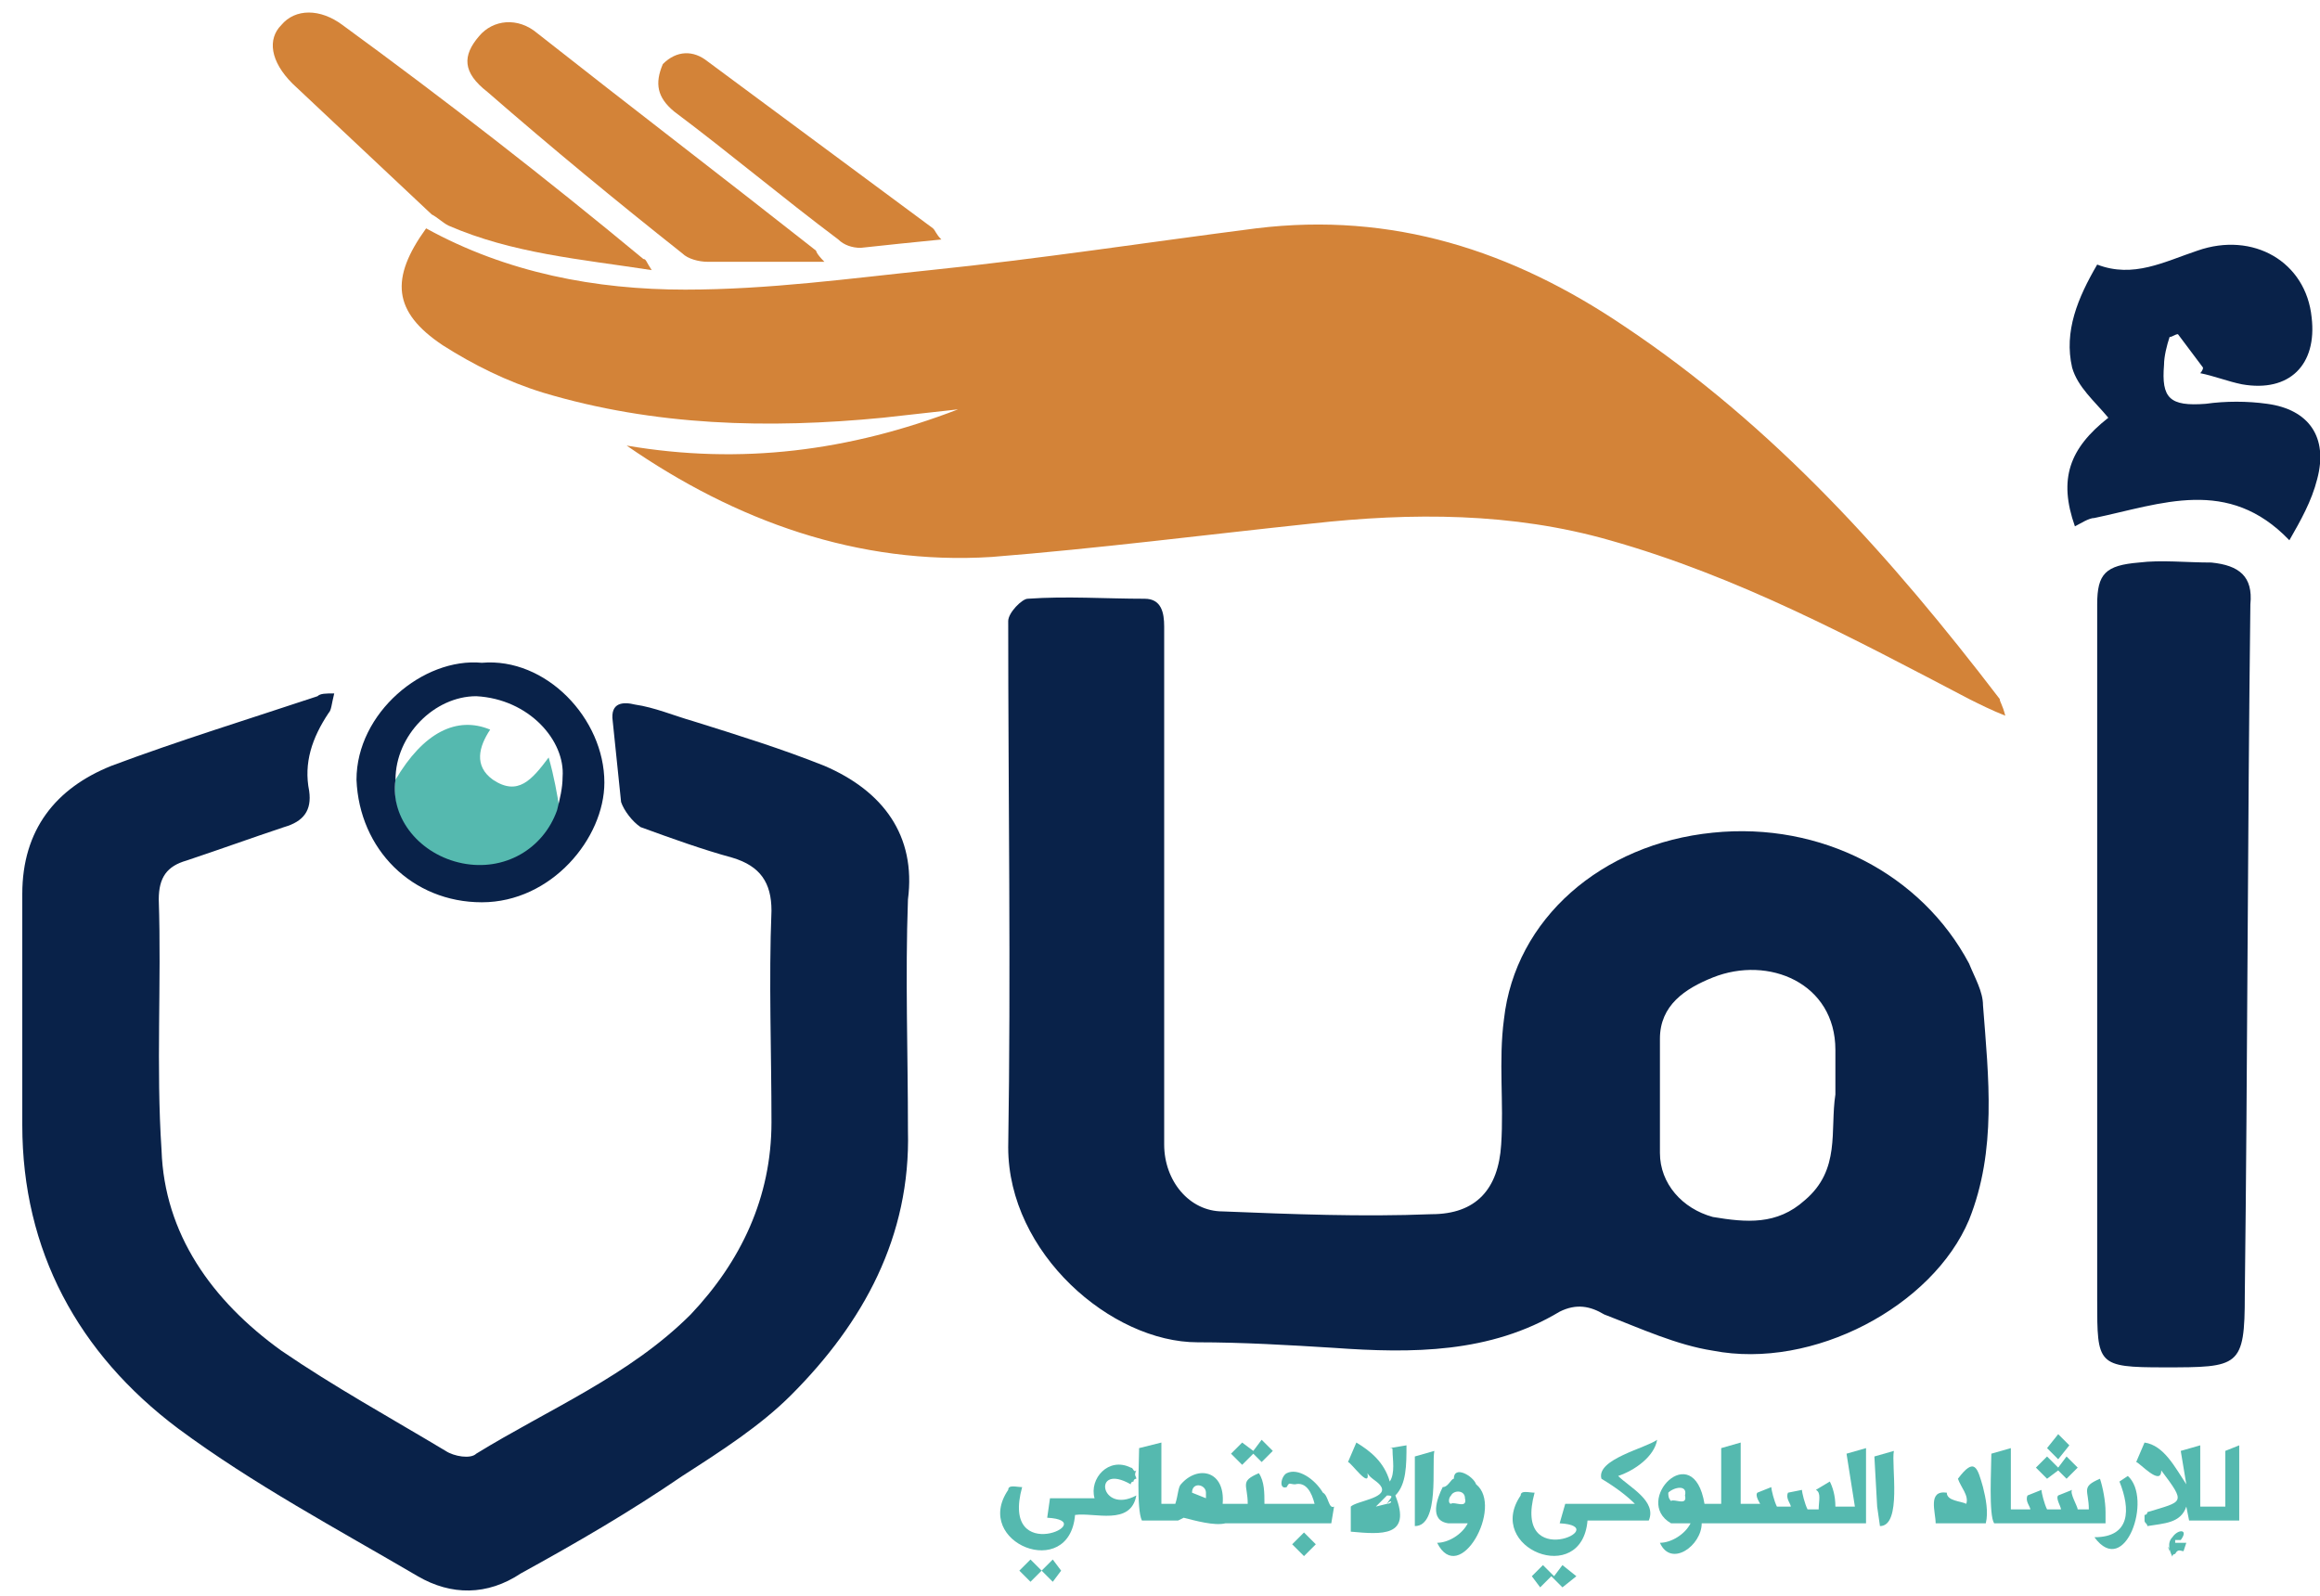 <?xml version="1.0" encoding="utf-8"?>
<!-- Generator: Adobe Illustrator 25.2.3, SVG Export Plug-In . SVG Version: 6.00 Build 0)  -->
<svg version="1.1" id="Layer_1" xmlns="http://www.w3.org/2000/svg" xmlns:xlink="http://www.w3.org/1999/xlink" x="0px" y="0px"
	 viewBox="0 0 83.3 57.3" style="enable-background:new 0 0 83.3 57.3;" xml:space="preserve">
<style type="text/css">
	.st0{fill:#55B9AF;}
	.st1{fill:#092249;}
	.st2{fill:#D38338;}
</style>
<path class="st0" d="M20.1,29.1c-0.5,1.4-2.1,2.6-3.6,2.3c-1.5-0.3-2.5-2-2.3-3.4c1-1.7,2.2-2.3,3.4-1.8c-0.4,0.6-0.6,1.3,0.1,1.8
	c0.9,0.6,1.4,0,2-0.8C19.9,27.9,20,28.5,20.1,29.1z"/>
<g>
	<path class="st1" d="M29.6,27.5c-1.5-0.6-3.1-1.1-4.7-1.6c-0.7-0.2-1.4-0.5-2.1-0.6c-0.4-0.1-0.9-0.1-0.8,0.6
		c0.1,1,0.2,1.9,0.3,2.9c0.1,0.3,0.4,0.7,0.7,0.9c1.1,0.4,2.2,0.8,3.3,1.1c1,0.3,1.4,0.9,1.4,1.9c-0.1,2.5,0,5.1,0,7.6
		c0,2.7-1.1,5-2.9,6.9c-2.2,2.2-5.1,3.4-7.7,5c-0.2,0.2-0.8,0.1-1.1-0.1c-2-1.2-4-2.3-5.9-3.6c-2.5-1.8-4.2-4.2-4.3-7.2
		c-0.2-3,0-6-0.1-9c0-0.8,0.3-1.2,1-1.4c1.2-0.4,2.3-0.8,3.5-1.2c0.7-0.2,1-0.6,0.9-1.3c-0.2-1,0.1-1.9,0.7-2.8
		c0.1-0.1,0.1-0.3,0.2-0.7c-0.3,0-0.5,0-0.6,0.1c-2.4,0.8-5,1.6-7.4,2.5c-2,0.8-3.2,2.3-3.2,4.6c0,2.8,0,5.5,0,8.3
		c0,4.5,2,8.2,5.6,10.9c2.7,2,5.7,3.6,8.6,5.3c1.2,0.7,2.5,0.7,3.7-0.1c2-1.1,3.9-2.2,5.8-3.5c1.4-0.9,2.8-1.8,3.9-2.9
		c2.6-2.6,4.3-5.7,4.2-9.5c0-2.8-0.1-5.5,0-8.3C32.9,30,31.7,28.4,29.6,27.5z"/>
	<path class="st1" d="M70.7,34.6c-1.7-3.2-5.3-5.1-9.2-4.7c-4,0.4-7.1,3.1-7.5,6.7c-0.2,1.5,0,3-0.1,4.5c-0.1,1.6-0.9,2.5-2.5,2.5
		c-2.5,0.1-5,0-7.5-0.1c-1.2,0-2.1-1.1-2.1-2.4c0-3.1,0-6.1,0-9.2s0-6.3,0-9.4c0-0.5-0.1-1-0.7-1c-1.4,0-2.8-0.1-4.2,0
		c-0.2,0-0.7,0.5-0.7,0.8c0,6.3,0.1,12.6,0,18.9c0,3.8,3.7,7,6.8,7c1.6,0,3.3,0.1,4.9,0.2c2.8,0.2,5.6,0.2,8.1-1.3
		c0.6-0.3,1.1-0.2,1.6,0.1c1.3,0.5,2.6,1.1,3.9,1.3c3.6,0.7,7.9-1.6,9.2-4.7c1-2.5,0.7-5.1,0.5-7.7C71.2,35.6,70.9,35.1,70.7,34.6z
		 M64.8,43.1c-1,0.9-2.1,0.8-3.3,0.6c-1.1-0.3-1.9-1.2-1.9-2.3c0-1.4,0-2.7,0-4.1c0-1.2,0.9-1.8,1.9-2.2c2-0.8,4.4,0.2,4.4,2.6
		c0,0.5,0,1.1,0,1.6C65.7,40.6,66.1,42,64.8,43.1z"/>
	<path class="st1" d="M79.4,20.2c-0.9,0-1.8-0.1-2.6,0c-1.2,0.1-1.5,0.4-1.5,1.5c0,4.3,0,8.6,0,12.9l0,0c0,4,0,8.1,0,12.1
		c0,2.3,0,2.4,2.4,2.4c2.7,0,2.9,0,2.9-2.6c0.1-8.3,0.1-16.6,0.2-24.8C80.9,20.7,80.4,20.3,79.4,20.2z"/>
	<path class="st1" d="M81.4,14.5c-0.7-0.1-1.5-0.1-2.2,0c-1.3,0.1-1.6-0.2-1.5-1.4c0-0.3,0.1-0.7,0.2-1c0.1,0,0.2-0.1,0.3-0.1
		c0.3,0.4,0.6,0.8,0.9,1.2c0,0.1-0.1,0.2-0.1,0.2c0.5,0.1,1,0.3,1.5,0.4c1.7,0.3,2.7-0.7,2.5-2.4c-0.2-2-2.1-3.1-4.1-2.4
		c-1.2,0.4-2.3,1-3.6,0.5c-0.7,1.2-1.2,2.4-0.9,3.7c0.2,0.7,0.8,1.2,1.3,1.8c-1.4,1.1-1.8,2.2-1.2,3.9c0.2-0.1,0.5-0.3,0.7-0.3
		c2.4-0.5,4.8-1.5,7,0.8c0.4-0.7,0.8-1.4,1-2.2C83.6,15.7,82.9,14.7,81.4,14.5z"/>
</g>
<path class="st1" d="M17.3,23.8c2.3-0.2,4.4,2,4.4,4.3c0,2-1.9,4.3-4.4,4.3s-4.4-1.9-4.5-4.4C12.8,25.6,15.2,23.6,17.3,23.8z
	 M14.2,28c-0.2,1.4,0.9,2.7,2.4,3s2.9-0.5,3.4-1.9c0.1-0.4,0.2-0.8,0.2-1.2c0.1-1.3-1.2-2.8-3.1-2.9C15.6,25,14.2,26.4,14.2,28z"/>
<g>
	<path class="st2" d="M71.8,25.1c-3.9-5.1-8.1-9.8-13.5-13.4C54.3,9,50,7.6,45.1,8.2c-3.9,0.5-7.8,1.1-11.7,1.5
		c-2.9,0.3-5.8,0.7-8.8,0.7c-3.2,0-6.4-0.6-9.3-2.2c-1.3,1.8-1.2,3,0.6,4.2c1.1,0.7,2.3,1.3,3.6,1.7c4,1.2,8.1,1.3,12.2,0.9
		c0.9-0.1,1.8-0.2,2.7-0.3c-3.9,1.5-7.8,2-11.9,1.3c3.9,2.7,8.3,4.3,13.1,4c3.8-0.3,7.7-0.8,11.5-1.2c3.6-0.4,7.2-0.4,10.7,0.6
		c4.6,1.3,8.7,3.5,12.9,5.7c0.4,0.2,0.8,0.4,1.3,0.6C71.9,25.3,71.8,25.2,71.8,25.1z"/>
	<path class="st2" d="M16.1,8.1c2.3,1,4.7,1.2,7.3,1.6c-0.2-0.3-0.2-0.4-0.3-0.4C19.6,6.4,16,3.6,12.3,0.9c-0.8-0.6-1.7-0.6-2.2,0
		C9.6,1.4,9.7,2.2,10.5,3c1.7,1.6,3.3,3.1,5,4.7C15.7,7.8,15.9,8,16.1,8.1z"/>
	<path class="st2" d="M17.5,3.3c2.3,2,4.6,3.9,7,5.8c0.2,0.2,0.6,0.3,0.9,0.3c1.3,0,2.7,0,4.2,0C29.3,9.1,29.3,9,29.3,9
		c-3.3-2.6-6.7-5.2-10-7.8c-0.7-0.6-1.6-0.5-2.1,0.1C16.6,2,16.6,2.6,17.5,3.3z"/>
	<path class="st2" d="M24.2,4c2,1.5,3.9,3.1,5.9,4.6c0.2,0.2,0.5,0.3,0.8,0.3c0.9-0.1,1.9-0.2,2.9-0.3c-0.2-0.2-0.2-0.3-0.3-0.4
		c-2.7-2-5.4-4-8.1-6c-0.5-0.4-1.1-0.4-1.6,0.1C23.5,3,23.6,3.5,24.2,4z"/>
</g>
<g>
	<polygon class="st0" points="37.4,56.4 37,56 36.6,56.4 37,56.8 37.4,56.4 37.8,56.8 38.1,56.4 37.8,56 	"/>
	<path class="st0" d="M40.6,52.7c-0.8-0.4-1.5,0.4-1.3,1.1c-0.3,0-1.3,0-1.6,0l-0.1,0.7c2,0.1-1.7,1.8-0.9-1.1
		c-0.2,0-0.5-0.1-0.5,0.1c-1.3,1.9,2.2,3.3,2.4,0.9c0.7-0.1,2,0.4,2.2-0.7c-1.3,0.7-1.6-1.2-0.2-0.4c0-0.1,0.1-0.1,0.1-0.1
		c0-0.1,0.1-0.1,0.1-0.1c0-0.1-0.1-0.1,0-0.3C40.7,52.9,40.7,52.7,40.6,52.7z"/>
	<polygon class="st0" points="45,52.2 45.3,52.5 45.7,52.1 45.3,51.7 45,52.1 44.6,51.8 44.2,52.2 44.6,52.6 	"/>
	
		<rect x="46.5" y="55.2" transform="matrix(0.707 -0.707 0.707 0.707 -25.506 49.303)" class="st0" width="0.6" height="0.6"/>
	<path class="st0" d="M47.5,53.6c-0.3-0.5-0.9-0.9-1.3-0.7c-0.2,0.1-0.3,0.6,0,0.5c0.1-0.2,0.1-0.1,0.3-0.1c0.4-0.1,0.6,0.3,0.7,0.7
		c-0.3,0-1.5,0-1.8,0c0-0.4,0-0.8-0.2-1.1c-0.7,0.3-0.4,0.4-0.4,1.1c-0.2,0-0.7,0-0.9,0c0.1-1.2-0.9-1.4-1.5-0.7
		c-0.1,0.1-0.1,0.4-0.2,0.7c0,0-0.4,0-0.5,0v-2.2L40.9,52c0,0.5-0.1,2.2,0.1,2.6c0.4,0,0.9,0,1.3,0l0.2-0.1c0.4,0.1,1.1,0.3,1.5,0.2
		l0,0h1.6l0,0h2.2l0.1-0.6C47.7,54.2,47.7,53.7,47.5,53.6z M43.3,53.6c0,0,0,0.1,0,0.2l-0.5-0.2C42.8,53.2,43.3,53.3,43.3,53.6z"/>
	<path class="st0" d="M50,52.1c0,0.3,0.1,0.8-0.1,1.1c-0.2-0.7-0.7-1.1-1.2-1.4l-0.3,0.7c0.1,0,0.8,1,0.7,0.4
		c0.1,0.2,0.4,0.3,0.5,0.5c0.2,0.4-0.9,0.5-1.1,0.7v0.9c1.1,0.1,2.2,0.2,1.6-1.3c0.4-0.4,0.4-1.1,0.4-1.8L49.9,52
		C50,52,50,52,50,52.1z M49.8,54l-0.4,0.1c0.1-0.1,0.4-0.4,0.4-0.4C50.1,53.7,49.9,53.8,49.8,54C50,53.8,50,54,49.8,54z"/>
	<path class="st0" d="M50.8,54.1v0.7c0.9,0,0.6-2.2,0.7-2.7l-0.7,0.2V54.1z"/>
	<path class="st0" d="M53,53.3c-0.1-0.3-0.8-0.7-0.8-0.2c-0.1,0-0.2,0.3-0.4,0.3c-0.2,0.4-0.5,1.2,0.2,1.3c0.1,0,0.7,0,0.7,0
		c-0.2,0.4-0.7,0.7-1.1,0.7C52.4,57,54,54.1,53,53.3z M52.6,53.8c0.1,0.4-0.4,0.1-0.5,0.2C52,54,52,53.8,52.1,53.7
		C52.2,53.5,52.6,53.5,52.6,53.8z"/>
	<polygon class="st0" points="55.8,56.6 55.4,56.2 55,56.6 55.3,57 55.7,56.6 56.1,57 56.6,56.6 56.1,56.2 	"/>
	<path class="st0" d="M59.5,51.7c-0.4,0.3-2.2,0.7-2,1.4c0.5,0.3,0.9,0.6,1.2,0.9c-0.6,0-2.1,0-2.5,0l-0.2,0.7
		c2,0.1-1.7,1.8-0.9-1.1c-0.2,0-0.5-0.1-0.5,0.1c-1.3,1.9,2.2,3.3,2.4,0.9c0.3,0,1.8,0,2.2,0c0.3-0.7-0.7-1.2-1.1-1.6
		C58.7,52.8,59.4,52.3,59.5,51.7z"/>
	<path class="st0" d="M66.6,54.1h-0.7c0-0.4-0.1-0.7-0.2-0.9l-0.5,0.3c0.2,0.1,0.1,0.4,0.1,0.7h-0.4c-0.1-0.2-0.2-0.6-0.2-0.7
		l-0.5,0.1c-0.1,0.2,0.1,0.4,0.1,0.5h-0.5c-0.1-0.2-0.2-0.6-0.2-0.7l-0.5,0.2C63,53.7,63.2,54,63.2,54c-0.2,0-0.4,0-0.7,0v-2.2
		l-0.7,0.2v2h-0.5l0,0h-0.1c-0.4-2.4-2.6-0.1-1.2,0.7c0.1,0,0.7,0,0.7,0c-0.2,0.4-0.7,0.7-1.1,0.7c0.4,0.9,1.5,0.1,1.5-0.7h0.4l0,0
		c1.5,0,4,0,5.5,0c0-0.4,0-2.3,0-2.7l-0.7,0.2L66.6,54.1L66.6,54.1L66.6,54.1z M60.5,53.7c0.1,0.4-0.4,0.1-0.5,0.2
		c-0.1-0.1-0.1-0.2-0.1-0.3C60.1,53.4,60.6,53.3,60.5,53.7z"/>
	<path class="st0" d="M67.4,54.1l0.1,0.7c0.8,0,0.4-2.2,0.5-2.7l-0.7,0.2L67.4,54.1L67.4,54.1L67.4,54.1z"/>
	<path class="st0" d="M71.2,53.4c-0.2-0.7-0.3-1.1-0.9-0.3c0.1,0.3,0.4,0.6,0.3,0.9c-0.2-0.1-0.7-0.1-0.7-0.4
		c-0.7-0.1-0.4,0.7-0.4,1.1h1.8C71.4,54.3,71.3,53.8,71.2,53.4z"/>
	<path class="st0" d="M75.6,54.3c0-0.4-0.1-0.9-0.2-1.2c-0.7,0.3-0.4,0.4-0.4,1.1h-0.4c0-0.1-0.3-0.6-0.2-0.7l-0.5,0.2
		c-0.1,0.1,0.1,0.4,0.1,0.5h-0.5c-0.1-0.2-0.2-0.6-0.2-0.7l-0.5,0.2c-0.1,0.2,0.1,0.4,0.1,0.5c-0.2,0-0.5,0-0.7,0V52l-0.7,0.2
		c0,0.5-0.1,2.2,0.1,2.5c0.9,0,3.6,0,4,0C75.6,54.6,75.6,54.3,75.6,54.3z"/>
	<polygon class="st0" points="74.3,51.9 73.9,51.5 73.5,52 73.9,52.4 	"/>
	<polygon class="st0" points="73.9,52.8 74.2,53.1 74.6,52.7 74.2,52.3 73.9,52.7 73.5,52.3 73.1,52.7 73.5,53.1 	"/>
	<path class="st0" d="M76.4,53l-0.3,0.2c0.4,1,0.4,2-0.9,2C76.3,56.7,77.3,53.8,76.4,53z"/>
	<path class="st0" d="M77.9,55.7C77.9,55.5,77.8,55.5,77.9,55.7L77.9,55.7z"/>
	<path class="st0" d="M78.3,55.4c-0.1,0-0.1,0-0.2,0v-0.1c0.1,0,0.1,0,0.1,0c0.1,0,0.1,0,0.1,0c0.3-0.4-0.1-0.4-0.3-0.1
		c-0.2,0.2-0.1,0.5,0,0.7c0-0.1,0.1-0.1,0.1-0.1c0.1-0.2,0.2-0.1,0.3-0.1l0.1-0.3C78.4,55.4,78.4,55.4,78.3,55.4z"/>
	<path class="st0" d="M79.9,52.1v2c-0.2,0-0.6,0-0.9,0v-2.2l-0.7,0.2l0.2,1.2c-0.4-0.6-0.8-1.4-1.5-1.5l-0.3,0.7
		c0.1,0,0.9,0.9,0.9,0.3c0.9,1.2,0.8,1.1-0.5,1.5c0,0.1-0.1,0.1-0.1,0.1c0,0.1,0,0.1,0,0.1c0,0.1,0,0.1,0,0.1c0,0.1,0.1,0.1,0.1,0.2
		c0.6-0.1,1.2-0.1,1.4-0.7l0.1,0.5c0.5,0,1.3,0,1.8,0c0-0.4,0-2.3,0-2.7L79.9,52.1z"/>
</g>
</svg>
